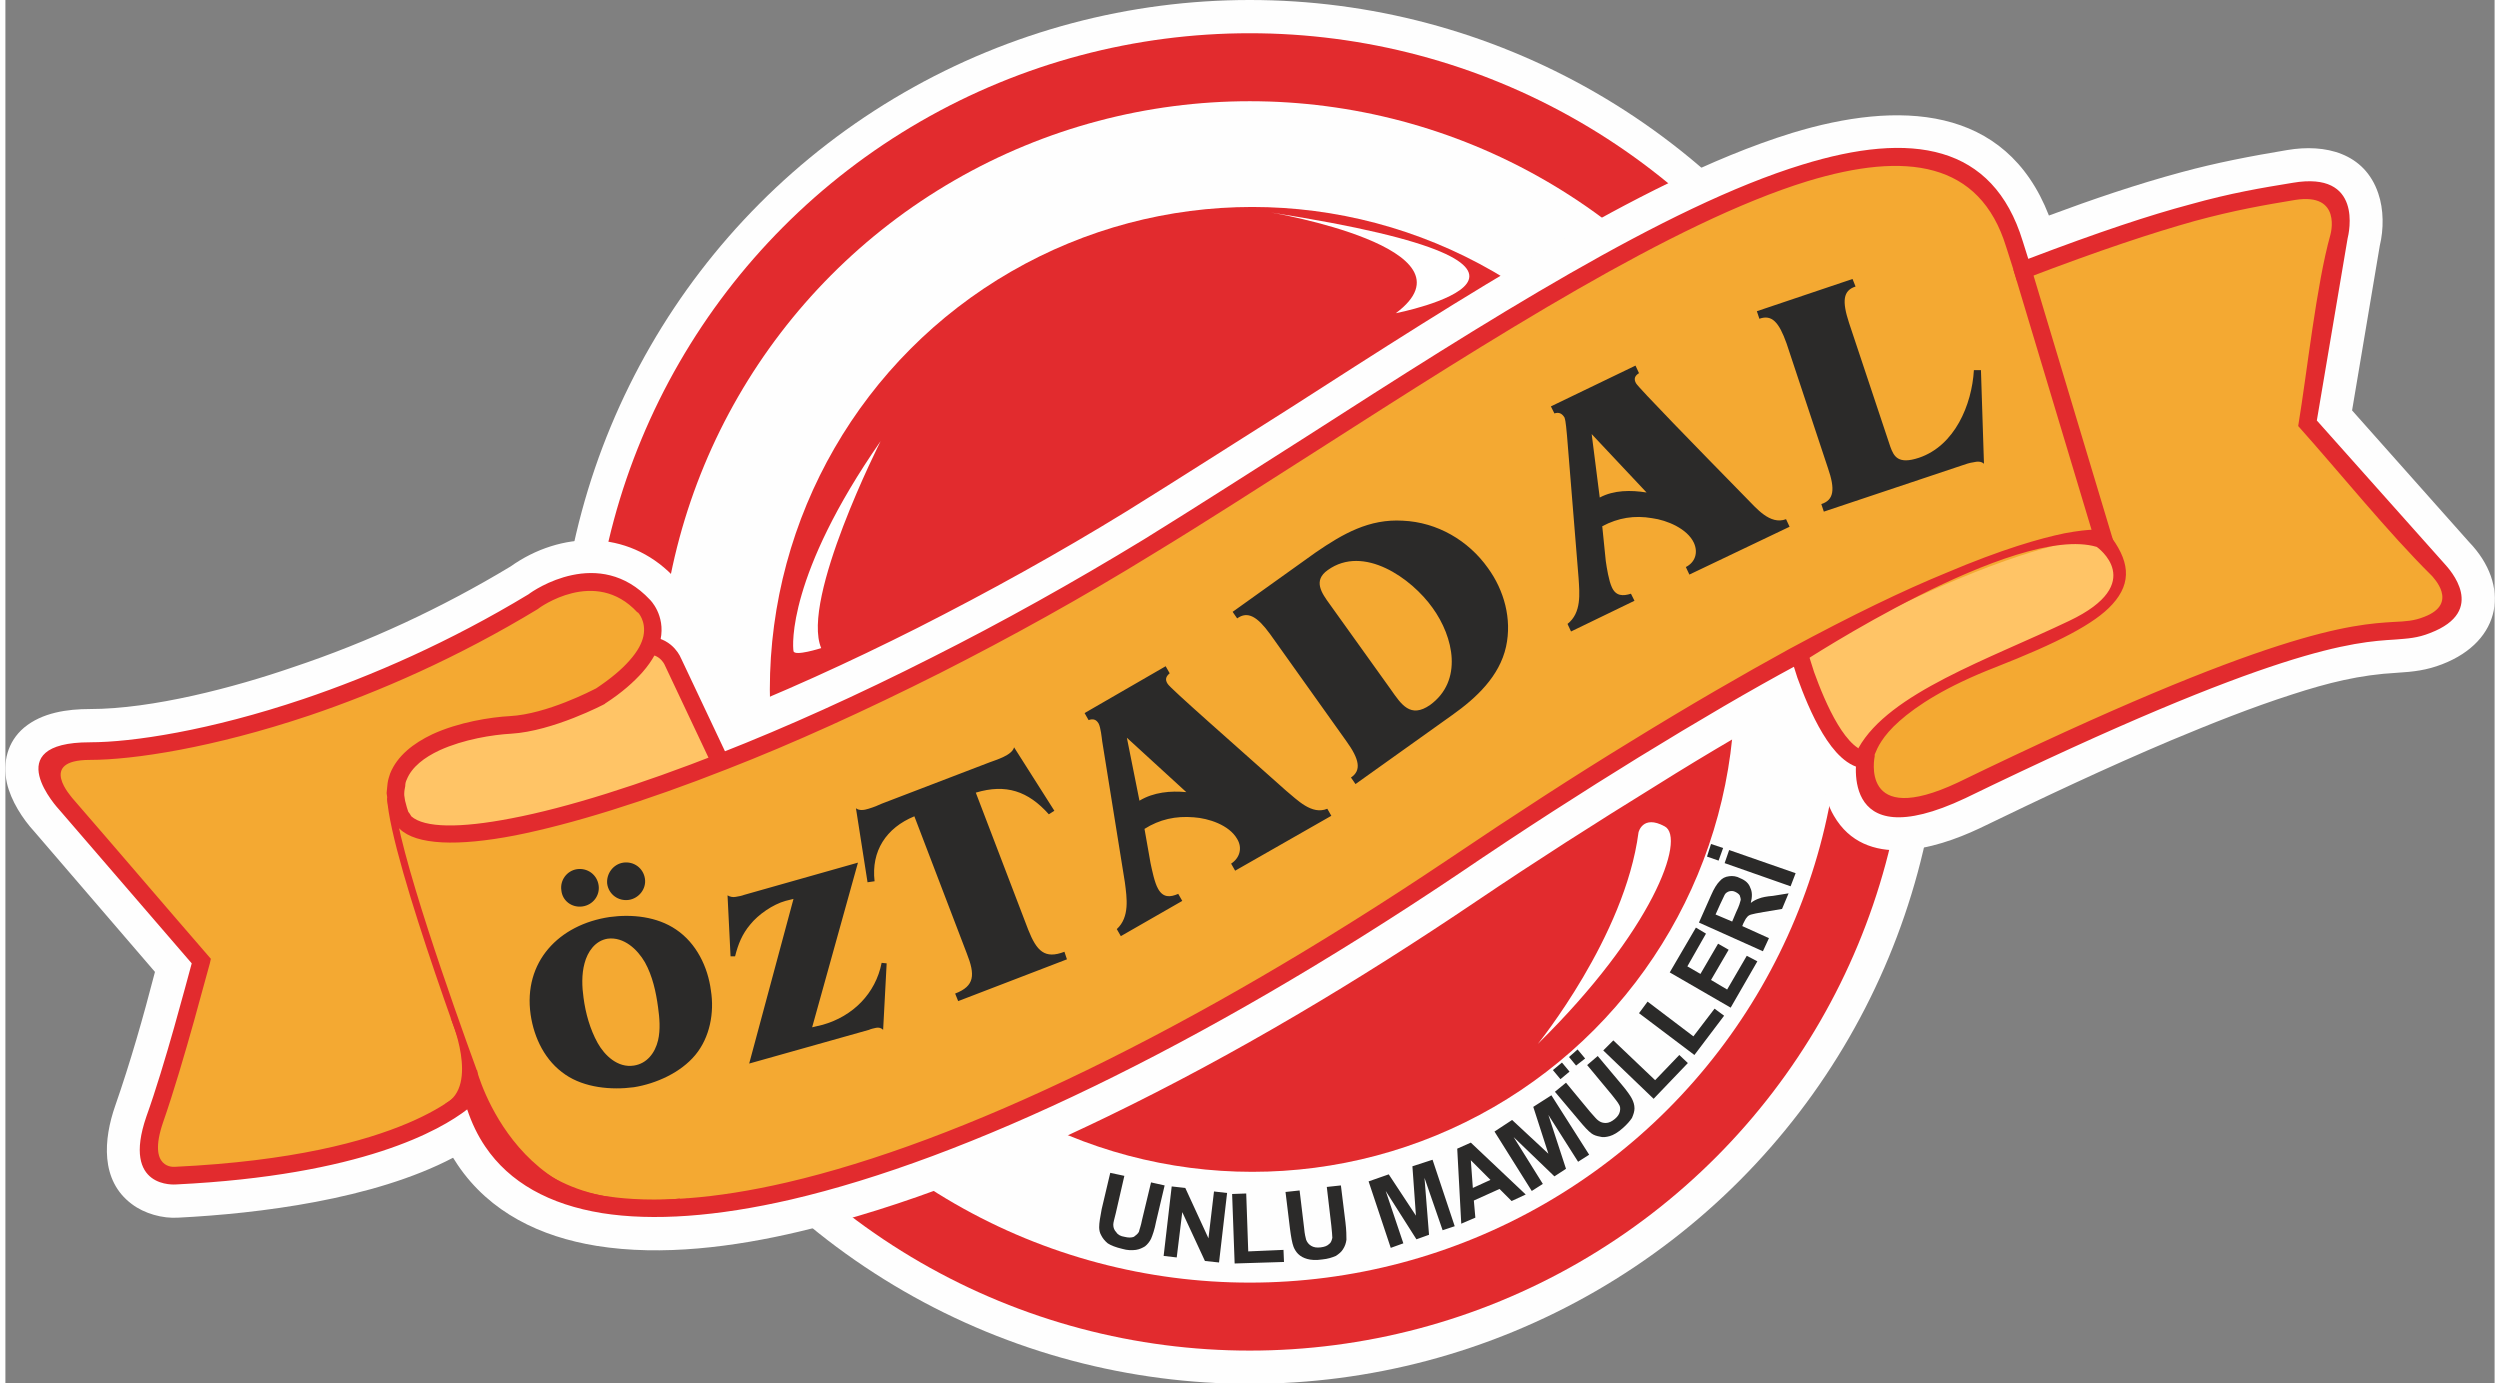 <?xml version="1.0" encoding="UTF-8"?>
<!DOCTYPE svg PUBLIC "-//W3C//DTD SVG 1.1//EN" "http://www.w3.org/Graphics/SVG/1.1/DTD/svg11.dtd">
<!-- Creator: CorelDRAW 2021 (64-Bit Deneme Sürümü) -->
<svg xmlns="http://www.w3.org/2000/svg" xml:space="preserve" width="300px" height="166px" version="1.1" style="shape-rendering:geometricPrecision; text-rendering:geometricPrecision; image-rendering:optimizeQuality; fill-rule:evenodd; clip-rule:evenodd"
viewBox="0 0 49.43 27.47"
 xmlns:xlink="http://www.w3.org/1999/xlink"
 xmlns:xodm="http://www.corel.com/coreldraw/odm/2003">
 <rect x="0" y="0" width="49.43" height="27.47" fill="#808080" stroke="none"/>
 <defs>
  <style type="text/css">
   <![CDATA[
    .str0 {stroke:#E22B2E;stroke-width:0.35;stroke-miterlimit:22.926}
    .fil7 {fill:none}
    .fil0 {fill:#FEFEFE}
    .fil1 {fill:#E22B2E}
    .fil5 {fill:#F4A932}
    .fil4 {fill:#FFC466}
    .fil3 {fill:#FFC466}
    .fil9 {fill:white}
    .fil8 {fill:#2B2A29;fill-rule:nonzero}
    .fil6 {fill:#E22B2E;fill-rule:nonzero}
    .fil2 {fill:white;fill-rule:nonzero}
   ]]>
  </style>
 </defs>
 <g id="Katman_x0020_1">
  <circle class="fil0" cx="24.71" cy="13.74" r="13.74"/>
  <circle class="fil1" cx="24.71" cy="13.74" r="13.08"/>
  <circle class="fil0" cx="24.71" cy="13.74" r="11.73"/>
  <circle class="fil1" cx="24.76" cy="13.69" r="9.58"/>
  <g id="_2831071258960">
   <path class="fil0" d="M10.03 11.25c1,-0.71 2.32,-0.74 3.22,0.18 0.37,0.31 0.5,0.96 0.4,1.4 -0.07,0.36 -0.26,0.68 -0.5,0.96 -0.25,0.28 -0.56,0.52 -0.87,0.73l-0.02 0.01 -0.03 0.02 -0.02 0.01 -0.01 0c-0.6,0.32 -1.44,0.63 -2.12,0.67 -0.38,0.02 -0.84,0.11 -1.18,0.27 -0.07,0.03 -0.29,0.14 -0.32,0.22 0,0 0,0 0,0 0.35,0.05 1.11,-0.07 1.35,-0.12 1.35,-0.26 2.76,-0.76 4.04,-1.27 1.41,-0.55 2.79,-1.18 4.14,-1.86 1.42,-0.72 2.81,-1.49 4.16,-2.32 1.08,-0.67 2.15,-1.36 3.23,-2.04 1.73,-1.11 3.46,-2.23 5.24,-3.25 1.47,-0.84 3.12,-1.72 4.74,-2.22 2.1,-0.64 4.24,-0.57 5.1,1.64 0.86,-0.32 1.74,-0.62 2.63,-0.86 0.7,-0.19 1.38,-0.32 2.1,-0.44 0.76,-0.13 1.54,0.06 1.81,0.86 0.11,0.32 0.11,0.71 0.03,1.04l-0.55 3.27 2.32 2.61c0.83,0.86 0.66,1.97 -0.53,2.43 -0.31,0.12 -0.57,0.15 -0.9,0.17 -0.74,0.04 -1.37,0.2 -2.08,0.43 -0.81,0.26 -1.61,0.58 -2.4,0.91 -1.28,0.54 -2.55,1.14 -3.81,1.75l0 0c-0.89,0.42 -2.27,0.82 -2.89,-0.25 -0.23,-0.39 -0.27,-0.93 -0.18,-1.38l0.05 -0.26 0.04 -0.03c0.15,-0.36 0.43,-0.69 0.71,-0.95 0.62,-0.56 1.45,-0.97 2.22,-1.27 0.3,-0.11 0.89,-0.34 1.37,-0.59 -0.55,0.16 -1.1,0.37 -1.6,0.58 -1.03,0.44 -2.03,0.95 -3.02,1.48 -1.06,0.57 -2.1,1.18 -3.12,1.82 -1.2,0.74 -2.39,1.5 -3.56,2.29 -2.34,1.58 -4.79,3.05 -7.33,4.28 -1.94,0.94 -4.04,1.8 -6.14,2.29 -1.27,0.3 -2.71,0.49 -4.01,0.28 -1.11,-0.18 -2.12,-0.66 -2.76,-1.61 -0.03,-0.05 -0.06,-0.09 -0.09,-0.14 -1.58,0.83 -3.87,1.11 -5.46,1.19 -0.31,0.02 -0.67,-0.08 -0.92,-0.27 -0.63,-0.47 -0.56,-1.29 -0.33,-1.95 0.3,-0.86 0.56,-1.77 0.79,-2.66l-2.39 -2.78c-0.24,-0.26 -0.47,-0.62 -0.55,-0.97 -0.09,-0.41 0.01,-0.82 0.34,-1.1 0.36,-0.3 0.86,-0.37 1.31,-0.37 1.24,0 2.87,-0.43 4.03,-0.83 1.5,-0.5 2.96,-1.18 4.32,-2zm27.73 3.9c0,0.02 0,0.03 0,0.05 0.21,-0.02 0.6,-0.19 0.72,-0.25 1.29,-0.62 2.6,-1.23 3.92,-1.78 0.83,-0.35 1.68,-0.69 2.54,-0.97 0.83,-0.26 1.58,-0.45 2.45,-0.51 0.04,0 0.07,0 0.11,0 -0.86,-0.89 -1.64,-1.87 -2.46,-2.8l-0.1 -0.11 -0.08 -0.28 0.02 -0.15c0.11,-0.64 0.19,-1.28 0.28,-1.92 0.09,-0.59 0.19,-1.21 0.33,-1.79 -0.63,0.1 -1.23,0.22 -1.85,0.39 -1.11,0.3 -2.21,0.7 -3.28,1.11l-0.44 0.17 -0.52 -0.25 -0.3 -0.97c-0.16,-0.52 -0.43,-0.92 -0.98,-1.07 -0.65,-0.18 -1.52,0.02 -2.15,0.21 -1.5,0.47 -3.06,1.3 -4.42,2.09 -1.75,1 -3.45,2.1 -5.16,3.19 -1.08,0.69 -2.16,1.38 -3.25,2.05 -1.39,0.86 -2.82,1.65 -4.28,2.39 -1.39,0.71 -2.82,1.36 -4.28,1.93 -1.37,0.55 -2.88,1.07 -4.34,1.36 -0.83,0.16 -2.18,0.34 -2.87,-0.3 -0.06,-0.06 -0.12,-0.13 -0.17,-0.2 -0.05,-0.08 -0.1,-0.16 -0.13,-0.25 -0.04,-0.1 -0.08,-0.2 -0.1,-0.31 -0.03,-0.1 -0.04,-0.21 -0.05,-0.32l0 -0.02 0 -0.07 -0.01 -0.02 0.01 -0.01c0,-0.1 0.01,-0.2 0.02,-0.3 0.02,-0.11 0.05,-0.21 0.08,-0.31l0.01 -0.01 0.01 -0.02c0.13,-0.33 0.36,-0.6 0.64,-0.81 -0.47,0.2 -0.95,0.38 -1.44,0.54 -1.21,0.41 -2.79,0.83 -4.14,0.9 0.83,0.96 1.65,1.93 2.48,2.88l0.1 0.13 0.08 0.32 -0.07 0.24c-0.26,1.05 -0.57,2.17 -0.93,3.19 1.26,-0.08 2.68,-0.27 3.84,-0.73 0.27,-0.11 0.83,-0.37 1.03,-0.59l0.49 -0.57 0.79 0.19 0.17 0.73c0.05,0.25 0.14,0.48 0.28,0.69 0.37,0.55 1.01,0.78 1.64,0.89 1.08,0.17 2.32,-0.02 3.37,-0.26 1.99,-0.46 3.98,-1.29 5.81,-2.17 2.46,-1.2 4.84,-2.63 7.12,-4.16 1.18,-0.8 2.39,-1.58 3.61,-2.33 1.05,-0.65 2.11,-1.28 3.2,-1.87 1.03,-0.55 2.09,-1.09 3.17,-1.54 0.78,-0.33 1.65,-0.66 2.49,-0.82 0.28,-0.06 0.68,-0.12 0.97,-0.08l0.19 0.03 0.22 0.13 0.12 0.15c0.58,0.73 0.72,1.53 0.06,2.27 -0.58,0.63 -1.79,1.11 -2.58,1.41 -0.56,0.22 -1.24,0.54 -1.7,0.95 -0.08,0.07 -0.24,0.23 -0.29,0.34zm-28.82 -1.42c0.35,-0.09 0.71,-0.15 1.04,-0.17 0.43,-0.02 1.03,-0.26 1.42,-0.46 0.17,-0.11 0.36,-0.25 0.5,-0.41 0.02,-0.03 0.08,-0.1 0.1,-0.15 -0.3,-0.26 -0.71,-0.15 -1.03,0.08l-0.03 0.02 -0.02 0.02c-0.64,0.38 -1.31,0.74 -1.98,1.07z"/>
  </g>
  <path class="fil2" d="M1.68 14.74c0.84,0 2.37,-0.23 4.24,-0.86 1.36,-0.46 2.9,-1.13 4.47,-2.08 0.1,-0.08 1.4,-0.97 2.41,0.11 0,0 0.31,0.3 0.21,0.79 -0.04,0.19 -0.15,0.41 -0.36,0.65 -0.17,0.19 -0.4,0.4 -0.74,0.62l-0.01 0.01c0,0 -1.02,0.54 -1.86,0.59 -0.36,0.02 -0.94,0.11 -1.42,0.33 -0.3,0.14 -0.55,0.33 -0.65,0.58 -0.02,0.04 -0.03,0.08 -0.03,0.13 -0.01,0.05 -0.02,0.1 -0.02,0.15l0 0.03c0.01,0.05 0.01,0.1 0.03,0.16 0.01,0.05 0.03,0.11 0.05,0.17 0.01,0.01 0.02,0.03 0.03,0.04 0.01,0.02 0.02,0.03 0.03,0.05 0.26,0.23 0.96,0.24 1.99,0.04 1.1,-0.21 2.53,-0.66 4.16,-1.3 1.3,-0.51 2.72,-1.15 4.2,-1.9 1.37,-0.69 2.79,-1.48 4.2,-2.34 1.05,-0.65 2.14,-1.35 3.24,-2.05 3.52,-2.26 7.12,-4.56 9.83,-5.39 2.17,-0.67 3.79,-0.41 4.38,1.52l0.11 0.35c1.42,-0.54 2.42,-0.87 3.21,-1.08 0.82,-0.23 1.43,-0.33 2.04,-0.43 1.4,-0.24 1.12,0.99 1.09,1.11l-0.61 3.61 2.54 2.85c0.09,0.1 0.86,0.93 -0.29,1.37 -0.25,0.1 -0.44,0.11 -0.7,0.13 -0.81,0.05 -2.33,0.14 -8.53,3.15l0 0c-2.59,1.22 -2.15,-0.89 -2.14,-0.9l0 0c0,-0.02 0.01,-0.06 0.02,-0.1 0.05,-0.13 0.18,-0.43 0.57,-0.78 0.38,-0.34 1,-0.75 2.02,-1.15 1.18,-0.45 1.88,-0.81 2.19,-1.15 0.25,-0.27 0.21,-0.55 -0.05,-0.91 -0.09,0 -0.26,0.01 -0.57,0.07 -0.46,0.1 -1.2,0.3 -2.29,0.77 -0.82,0.34 -1.83,0.82 -3.08,1.5 -0.93,0.5 -1.97,1.11 -3.16,1.84 -1.07,0.66 -2.26,1.42 -3.57,2.31 -5.15,3.46 -9.78,5.66 -13.26,6.47 -1.47,0.34 -2.74,0.43 -3.75,0.27 -1.05,-0.17 -1.84,-0.61 -2.32,-1.32 -0.15,-0.22 -0.27,-0.47 -0.36,-0.74 -0.53,0.41 -2.09,1.31 -5.78,1.49 -0.01,0 -1.09,0.1 -0.59,-1.35 0.37,-1.03 0.79,-2.64 0.9,-3.04l-2.63 -3.05c-0.01,-0.01 -1.25,-1.34 0.61,-1.34zm4.35 -0.53c-1.91,0.64 -3.49,0.88 -4.35,0.88 -1.06,0 -0.35,0.75 -0.35,0.76 0.92,1.06 1.83,2.13 2.75,3.19l-0.02 0.09c-0.01,0.01 -0.51,1.96 -0.93,3.16 -0.32,0.94 0.23,0.88 0.23,0.88l0.01 0c4.65,-0.22 5.76,-1.57 5.76,-1.57l0.23 -0.26 0.08 0.33c0.08,0.34 0.2,0.64 0.38,0.9 0.42,0.64 1.13,1.02 2.08,1.18 0.97,0.15 2.2,0.06 3.62,-0.27 3.44,-0.8 8.03,-2.99 13.14,-6.42 1.32,-0.89 2.51,-1.66 3.59,-2.32 1.2,-0.74 2.26,-1.35 3.17,-1.85 1.26,-0.68 2.28,-1.17 3.11,-1.51 1.13,-0.48 1.88,-0.69 2.36,-0.79 0.53,-0.1 0.75,-0.07 0.75,-0.07l0.07 0.01 0.05 0.06c0.42,0.53 0.48,0.97 0.08,1.41 -0.35,0.39 -1.1,0.77 -2.32,1.25 -0.98,0.38 -1.56,0.76 -1.91,1.07 -0.34,0.3 -0.44,0.54 -0.48,0.64 -0.01,0.03 -0.01,0.02 -0.01,0.02l0 0.02 0 0.02c0,0 -0.31,1.44 1.65,0.52 6.26,-3.04 7.83,-3.14 8.66,-3.19 0.23,-0.01 0.4,-0.02 0.6,-0.1 0.71,-0.27 0.16,-0.8 0.16,-0.81 -0.88,-0.87 -1.82,-2.04 -2.66,-2.98 0.18,-1.09 0.36,-2.8 0.64,-3.8 0,0 0.24,-0.84 -0.7,-0.69 -0.6,0.1 -1.19,0.2 -2,0.42 -0.82,0.23 -1.86,0.57 -3.35,1.14l-0.17 0.06 -0.22 -0.69c-0.52,-1.69 -1.98,-1.9 -3.95,-1.3 -2.66,0.82 -6.24,3.11 -9.74,5.35 -1.1,0.7 -2.18,1.4 -3.25,2.05 -1.41,0.87 -2.84,1.66 -4.22,2.36 -1.49,0.75 -2.92,1.4 -4.23,1.91 -1.65,0.65 -3.11,1.1 -4.22,1.32 -1.14,0.22 -1.96,0.19 -2.29,-0.13 -0.04,-0.03 -0.06,-0.06 -0.09,-0.1 -0.02,-0.04 -0.04,-0.07 -0.06,-0.12 -0.03,-0.07 -0.05,-0.14 -0.07,-0.21 -0.02,-0.07 -0.03,-0.15 -0.03,-0.21l-0.01 -0.07c0.01,-0.07 0.01,-0.14 0.02,-0.2 0.01,-0.07 0.03,-0.13 0.05,-0.19l0 0c0.14,-0.35 0.46,-0.6 0.84,-0.78 0.52,-0.24 1.16,-0.34 1.54,-0.36 0.73,-0.04 1.63,-0.51 1.71,-0.55 0.3,-0.2 0.51,-0.38 0.66,-0.55 0.17,-0.19 0.25,-0.35 0.28,-0.49 0.06,-0.3 -0.11,-0.47 -0.11,-0.47l-0.01 0c-0.84,-0.91 -1.96,-0.08 -1.96,-0.08l-0.01 0.01c-1.6,0.97 -3.16,1.65 -4.55,2.12z"/>
  <path class="fil3" d="M14.27 15.3l-1.02 -2.17c0,0 -0.18,-0.45 -0.79,-0.26l-1.6 0.98 -1.7 0.09 -1.78 1.19 0.19 1.13 0.04 0.53c0,0 1.01,0.35 1.21,0.36 0.2,0.02 4.25,-1.06 4.25,-1.06l1.2 -0.79z"/>
  <path class="fil4" d="M35.56 12.74c0,0 0.71,2.82 1.61,2.25l5.23 -2.92 -0.09 -0.56 -0.24 -0.8 -0.97 -0.42c0,0 -4.17,1.22 -5.54,2.45z"/>
  <path class="fil5" d="M1.77 14.91c1.46,0 5.05,-0.69 8.8,-2.97 0,0 1.25,-0.93 2.2,0.1 0,0 0.24,0.23 0.16,0.62 -0.07,0.3 -0.32,0.7 -1.02,1.16 0,0 -0.99,0.53 -1.79,0.58 -0.63,0.03 -1.94,0.28 -2.23,1.02 -0.04,0.1 -0.05,0.22 -0.06,0.34 0.01,0.01 0.01,0.03 0.01,0.04 0.01,0.12 0.03,0.25 0.09,0.38 0.02,0.06 0.06,0.11 0.1,0.15 0.6,0.56 3.08,0.07 6.34,-1.22 2.51,-0.99 5.49,-2.45 8.42,-4.26 7.04,-4.32 15.69,-10.89 17.2,-6 0.04,0.13 0.08,0.26 0.12,0.39 0.01,0.04 0.02,0.08 0.04,0.13 2.99,-1.16 4.17,-1.37 5.38,-1.57 1.21,-0.2 0.89,0.91 0.89,0.91l-0.61 3.69 2.59 2.92c0,0 0.74,0.72 -0.22,1.09 -0.97,0.37 -1.14,-0.65 -9.25,3.29 -2.27,1.07 -1.9,-0.72 -1.9,-0.72 0,0 0.01,-0.02 0.02,-0.07 0.08,-0.25 0.49,-1.05 2.49,-1.82 2.4,-0.93 2.89,-1.47 2.17,-2.4 0,0 -0.2,-0.03 -0.69,0.07 -0.83,0.17 -2.47,0.68 -5.42,2.29 -1.76,0.95 -3.97,2.28 -6.75,4.15 -10.28,6.92 -18.5,8.79 -19.5,4.51 0,0 -1.16,1.41 -5.89,1.64 0,0 -0.82,0.07 -0.4,-1.12 0.41,-1.19 0.92,-3.14 0.92,-3.14l-2.69 -3.13c0,0 -0.98,-1.05 0.48,-1.05z"/>
  <path class="fil6" d="M1.68 14.74c0.84,0 2.37,-0.23 4.24,-0.86 1.36,-0.46 2.9,-1.13 4.47,-2.08 0.1,-0.08 1.4,-0.97 2.41,0.11 0,0 0.31,0.3 0.21,0.79 -0.04,0.19 -0.15,0.41 -0.36,0.65 -0.17,0.19 -0.4,0.4 -0.74,0.62l-0.01 0.01c0,0 -1.02,0.54 -1.86,0.59 -0.36,0.02 -0.94,0.11 -1.42,0.33 -0.3,0.14 -0.55,0.33 -0.65,0.58 -0.02,0.04 -0.03,0.08 -0.03,0.13 -0.01,0.05 -0.02,0.1 -0.02,0.15l0 0.03c0.01,0.05 0.01,0.1 0.03,0.16 0.01,0.05 0.03,0.11 0.05,0.17 0.01,0.01 0.02,0.03 0.03,0.04 0.01,0.02 0.02,0.03 0.03,0.05 0.26,0.23 0.96,0.24 1.99,0.04 1.1,-0.21 2.53,-0.66 4.16,-1.3 1.3,-0.51 2.72,-1.15 4.2,-1.9 1.37,-0.69 2.79,-1.48 4.2,-2.34 1.05,-0.65 2.14,-1.35 3.24,-2.05 3.52,-2.26 7.12,-4.56 9.83,-5.39 2.17,-0.67 3.79,-0.41 4.38,1.52l0.11 0.35c1.42,-0.54 2.42,-0.87 3.21,-1.08 0.82,-0.23 1.43,-0.33 2.04,-0.43 1.4,-0.24 1.12,0.99 1.09,1.11l-0.61 3.61 2.54 2.85c0.09,0.1 0.86,0.93 -0.29,1.37 -0.25,0.1 -0.44,0.11 -0.7,0.13 -0.81,0.05 -2.33,0.14 -8.53,3.15l0 0c-2.59,1.22 -2.15,-0.89 -2.14,-0.9l0 0c0,-0.02 0.01,-0.06 0.02,-0.1 0.61,-1.09 2.59,-1.76 4.18,-2.52 1.58,-0.75 0.55,-1.47 0.55,-1.47 -1.61,-0.48 -5.86,2.3 -5.86,2.3l-0.08 0.04c-0.93,0.5 -1.97,1.11 -3.16,1.84 -1.07,0.66 -2.26,1.42 -3.57,2.31 -5.15,3.46 -9.78,5.66 -13.26,6.47 -1.47,0.34 -2.74,0.43 -3.75,0.27 -1.05,-0.17 -1.84,-0.61 -2.32,-1.32 -0.15,-0.22 -0.27,-0.47 -0.36,-0.74 -0.53,0.41 -2.09,1.31 -5.78,1.49 -0.01,0 -1.09,0.1 -0.59,-1.35 0.37,-1.03 0.79,-2.64 0.9,-3.04l-2.63 -3.05c-0.01,-0.01 -1.25,-1.34 0.61,-1.34zm4.35 -0.53c-1.91,0.64 -3.49,0.88 -4.35,0.88 -1.06,0 -0.35,0.75 -0.35,0.76 0.92,1.06 1.83,2.13 2.75,3.19l-0.02 0.09c-0.01,0.01 -0.51,1.96 -0.93,3.16 -0.32,0.94 0.23,0.88 0.23,0.88l0.01 0c4.65,-0.22 5.76,-1.57 5.76,-1.57l0.23 -0.26 0.08 0.33c0.08,0.34 0.2,0.64 0.38,0.9 0.06,0.09 0.12,0.17 0.19,0.25 0.43,0.49 1.07,0.79 1.89,0.93 0.97,0.15 2.2,0.06 3.62,-0.27 3.44,-0.8 8.03,-2.99 13.14,-6.42 1.32,-0.89 2.51,-1.66 3.59,-2.32 1.2,-0.74 2.26,-1.35 3.17,-1.85 1.26,-0.68 2.28,-1.17 3.11,-1.51 1.13,-0.48 1.88,-0.69 2.36,-0.79 0.53,-0.1 0.75,-0.07 0.75,-0.07l0.07 0.01 0.05 0.06c0.42,0.53 0.48,0.97 0.08,1.41 -0.35,0.39 -1.1,0.77 -2.32,1.25 -0.98,0.38 -1.56,0.76 -1.91,1.07 -0.34,0.3 -0.44,0.54 -0.48,0.64 -0.01,0.03 -0.01,0.02 -0.01,0.02l0 0.02 0 0.02c0,0 -0.31,1.44 1.65,0.52 6.26,-3.04 7.83,-3.14 8.66,-3.19 0.23,-0.01 0.4,-0.02 0.6,-0.1 0.71,-0.27 0.16,-0.8 0.16,-0.81 -0.88,-0.87 -1.82,-2.04 -2.66,-2.98 0.18,-1.09 0.36,-2.8 0.64,-3.8 0,0 0.24,-0.84 -0.7,-0.69 -0.6,0.1 -1.19,0.2 -2,0.42 -0.82,0.23 -1.86,0.57 -3.35,1.14l-0.17 0.06 -0.22 -0.69c-0.52,-1.69 -1.98,-1.9 -3.95,-1.3 -2.66,0.82 -6.24,3.11 -9.74,5.35 -1.1,0.7 -2.18,1.4 -3.25,2.05 -1.41,0.87 -2.84,1.66 -4.22,2.36 -1.49,0.75 -2.92,1.4 -4.23,1.91 -1.65,0.65 -3.11,1.1 -4.22,1.32 -1.14,0.22 -1.96,0.19 -2.29,-0.13 -0.04,-0.03 -0.06,-0.06 -0.09,-0.1 -0.02,-0.04 -0.04,-0.07 -0.06,-0.12 -0.03,-0.07 -0.05,-0.14 -0.07,-0.21 -0.02,-0.07 -0.03,-0.15 -0.03,-0.21l-0.01 -0.07c0.01,-0.07 0.01,-0.14 0.02,-0.2 0.01,-0.07 0.03,-0.13 0.05,-0.19l0 0c0.14,-0.35 0.46,-0.6 0.84,-0.78 0.52,-0.24 1.16,-0.34 1.54,-0.36 0.73,-0.04 1.63,-0.51 1.71,-0.55 0.3,-0.2 0.51,-0.38 0.66,-0.55 0.17,-0.19 0.25,-0.35 0.28,-0.49 0.06,-0.3 -0.11,-0.47 -0.11,-0.47l-0.01 0c-0.84,-0.91 -1.96,-0.08 -1.96,-0.08l-0.01 0.01c-1.6,0.97 -3.16,1.65 -4.55,2.12z"/>
  <path class="fil6" d="M9.44 21.86c0,-0.01 -1.79,-4.73 -1.86,-6.01l0.14 0c0.06,0.99 1.17,4.11 1.64,5.4l0.01 0.01 0 0.01 0 0.01 0 0.01 0 0.02 0 0.01 0 0.01 0 0.01 0.01 0.02 0 0.03 0 0.01 0 0.01 0 0.01 0 0.01 0.01 0.01 0 0.01 0 0.01 0 0.02 0 0.01 0 0.01 0.01 0 0 0.01 0 0.01 0 0.02 0 0.01 0.01 0.01 0 0.01 0 0.01 0.01 0.03 0 0.01 0 0.01 0 0.01 0 0.01 0.01 0.01 0 0.01 0 0.01 0 0.01 0 0.01 0.01 0.02 0 0.01 0 0 0.01 0.01 0 0.01 0 0.01 0 0.02 0.01 0.01 0 0 0 0.01 0 0.01 0.01 0.01 0 0.02 0 0 0 0.01 -0.03 0.01z"/>
  <line class="fil7 str0" x1="40.04" y1="5.3" x2="41.69" y2= "10.79" />
  <path class="fil7 str0" d="M14.2 15.14l-0.94 -1.99c0,0 -0.11,-0.3 -0.46,-0.33"/>
  <path class="fil7 str0" d="M36.97 15.09c-0.55,0 -1,-1.08 -1.22,-1.69 -0.08,-0.25 -0.13,-0.41 -0.13,-0.41"/>
  <path class="fil8" d="M21.94 23.29l0.28 0.06 -0.17 0.74c-0.03,0.12 -0.05,0.19 -0.05,0.23 0,0.06 0.02,0.11 0.06,0.15 0.03,0.05 0.09,0.08 0.16,0.09 0.08,0.02 0.14,0.02 0.19,0 0.04,-0.03 0.08,-0.06 0.1,-0.1 0.01,-0.05 0.04,-0.12 0.06,-0.23l0.18 -0.75 0.27 0.06 -0.17 0.72c-0.03,0.16 -0.07,0.27 -0.1,0.34 -0.03,0.06 -0.07,0.11 -0.12,0.15 -0.05,0.03 -0.11,0.06 -0.18,0.07 -0.08,0.01 -0.17,0.01 -0.27,-0.02 -0.13,-0.03 -0.23,-0.07 -0.29,-0.11 -0.06,-0.05 -0.1,-0.1 -0.13,-0.16 -0.03,-0.05 -0.04,-0.11 -0.04,-0.16 0,-0.09 0.02,-0.2 0.05,-0.36l0.17 -0.72zm1.06 1.65l0.16 -1.38 0.27 0.03 0.46 1 0.11 -0.93 0.26 0.03 -0.16 1.38 -0.28 -0.03 -0.45 -0.97 -0.11 0.9 -0.26 -0.03zm1.41 0.15l-0.05 -1.38 0.28 -0.01 0.04 1.15 0.7 -0.03 0.01 0.24 -0.98 0.03zm1.01 -1.42l0.28 -0.03 0.09 0.75c0.01,0.12 0.03,0.19 0.04,0.23 0.02,0.05 0.05,0.09 0.1,0.12 0.05,0.03 0.11,0.04 0.19,0.03 0.08,-0.01 0.13,-0.03 0.17,-0.07 0.04,-0.03 0.05,-0.08 0.06,-0.12 0,-0.05 -0.01,-0.13 -0.02,-0.24l-0.09 -0.77 0.28 -0.03 0.09 0.73c0.02,0.16 0.02,0.28 0.02,0.35 -0.01,0.07 -0.03,0.13 -0.07,0.19 -0.03,0.05 -0.08,0.09 -0.14,0.13 -0.07,0.03 -0.16,0.06 -0.27,0.07 -0.13,0.02 -0.23,0.01 -0.3,-0.01 -0.07,-0.02 -0.13,-0.05 -0.18,-0.1 -0.04,-0.04 -0.07,-0.09 -0.09,-0.14 -0.03,-0.08 -0.05,-0.2 -0.07,-0.35l-0.09 -0.74zm2.09 1.11l-0.44 -1.32 0.4 -0.14 0.54 0.82 -0.07 -0.98 0.4 -0.13 0.44 1.32 -0.24 0.08 -0.36 -1.04 0.09 1.13 -0.25 0.09 -0.61 -0.96 0.35 1.04 -0.25 0.09zm2.68 -1.06l-0.28 0.13 -0.24 -0.24 -0.51 0.23 0.03 0.34 -0.28 0.12 -0.08 -1.49 0.27 -0.12 1.09 1.03zm-0.7 -0.29l-0.39 -0.39 0.04 0.55 0.35 -0.16zm0.82 0.22l-0.74 -1.18 0.35 -0.23 0.72 0.67 -0.3 -0.93 0.36 -0.23 0.75 1.18 -0.22 0.14 -0.59 -0.93 0.35 1.07 -0.23 0.15 -0.81 -0.78 0.58 0.93 -0.22 0.14zm0.46 -1.97l0.22 -0.18 0.48 0.58c0.08,0.09 0.13,0.15 0.16,0.17 0.05,0.04 0.1,0.05 0.15,0.05 0.06,0 0.12,-0.03 0.18,-0.08 0.06,-0.05 0.09,-0.1 0.1,-0.15 0.01,-0.05 0.01,-0.1 -0.02,-0.14 -0.02,-0.04 -0.07,-0.1 -0.14,-0.19l-0.49 -0.59 0.21 -0.18 0.47 0.56c0.11,0.13 0.18,0.23 0.21,0.29 0.03,0.06 0.05,0.12 0.05,0.19 0,0.06 -0.02,0.12 -0.05,0.19 -0.04,0.06 -0.1,0.13 -0.18,0.2 -0.1,0.09 -0.19,0.14 -0.26,0.16 -0.07,0.02 -0.14,0.03 -0.2,0.01 -0.06,-0.01 -0.12,-0.03 -0.16,-0.06 -0.07,-0.05 -0.15,-0.14 -0.25,-0.26l-0.48 -0.57zm0.11 -0.25l-0.15 -0.18 0.18 -0.15 0.15 0.18 -0.18 0.15zm0.31 -0.27l-0.14 -0.17 0.17 -0.15 0.15 0.18 -0.18 0.14zm1.54 0.66l-1 -0.96 0.2 -0.2 0.83 0.79 0.48 -0.5 0.17 0.16 -0.68 0.71zm0.81 -0.87l-1.1 -0.83 0.17 -0.23 0.91 0.69 0.42 -0.55 0.19 0.14 -0.59 0.78zm0.72 -0.94l-1.21 -0.7 0.52 -0.89 0.2 0.12 -0.37 0.65 0.26 0.15 0.35 -0.6 0.21 0.12 -0.35 0.6 0.32 0.19 0.39 -0.67 0.21 0.11 -0.53 0.92zm0.64 -1.12l-1.27 -0.57 0.24 -0.54c0.06,-0.14 0.12,-0.23 0.17,-0.28 0.05,-0.06 0.11,-0.09 0.19,-0.1 0.07,-0.01 0.15,0 0.22,0.04 0.1,0.04 0.17,0.1 0.2,0.19 0.04,0.08 0.04,0.18 0.01,0.3 0.05,-0.04 0.11,-0.07 0.17,-0.09 0.05,-0.02 0.14,-0.04 0.27,-0.05l0.31 -0.05 -0.13 0.31 -0.36 0.06c-0.13,0.02 -0.21,0.04 -0.25,0.05 -0.04,0.01 -0.07,0.03 -0.09,0.06 -0.02,0.02 -0.04,0.06 -0.07,0.12l-0.02 0.05 0.53 0.24 -0.12 0.26zm-0.61 -0.59l0.08 -0.19c0.06,-0.12 0.08,-0.2 0.09,-0.24 0,-0.03 -0.01,-0.06 -0.02,-0.09 -0.02,-0.03 -0.05,-0.05 -0.09,-0.07 -0.04,-0.02 -0.08,-0.02 -0.12,-0.01 -0.03,0.01 -0.07,0.03 -0.09,0.07 -0.01,0.02 -0.04,0.08 -0.09,0.19l-0.09 0.2 0.33 0.14zm1.16 -0.7l-1.31 -0.46 0.09 -0.26 1.32 0.46 -0.1 0.26zm-1.43 -0.51l-0.23 -0.08 0.08 -0.25 0.24 0.08 -0.09 0.25z"/>
  <path class="fil1" d="M9.11 20.95c0,0 0.24,0.51 -0.06,0.73 -0.3,0.23 0.31,0.17 0.31,0.17l-0.04 -0.56 -0.21 -0.34z"/>
  <path class="fil1" d="M9.36 21.25c0,0 0.43,2.93 4.04,2.55l-0.31 0.23c0,0 -3.21,0.17 -3.82,-2.29l0.09 -0.49z"/>
  <path class="fil8" d="M12.48 21.59c0.44,-0.07 0.93,-0.29 1.22,-0.64 0.29,-0.35 0.38,-0.84 0.31,-1.28 -0.06,-0.47 -0.29,-0.94 -0.69,-1.21 -0.38,-0.26 -0.88,-0.31 -1.32,-0.25 -1.01,0.15 -1.72,0.89 -1.57,1.94 0.07,0.47 0.29,0.92 0.69,1.19 0.38,0.26 0.91,0.31 1.36,0.25zm0 -0.43c-0.32,0.05 -0.58,-0.2 -0.72,-0.45 -0.15,-0.27 -0.24,-0.59 -0.28,-0.9 -0.03,-0.21 -0.04,-0.46 0.02,-0.68 0.06,-0.23 0.21,-0.45 0.46,-0.49 0.32,-0.04 0.59,0.21 0.74,0.47 0.15,0.27 0.22,0.59 0.26,0.89 0.03,0.21 0.05,0.45 0,0.66 -0.06,0.25 -0.22,0.46 -0.48,0.5zm-1.44 -3.48c0.02,0.21 0.21,0.35 0.42,0.32 0.21,-0.03 0.35,-0.22 0.32,-0.42 -0.03,-0.21 -0.22,-0.35 -0.43,-0.32 -0.2,0.03 -0.34,0.22 -0.31,0.42zm0.91 -0.13c0.03,0.21 0.22,0.35 0.43,0.32 0.2,-0.03 0.35,-0.22 0.32,-0.42 -0.03,-0.21 -0.22,-0.35 -0.43,-0.32 -0.2,0.03 -0.34,0.22 -0.32,0.42zm5.55 1.58l-0.1 -0.01c-0.12,0.61 -0.57,1.06 -1.17,1.23l-0.21 0.05 0.91 -3.27 -2.26 0.64c-0.05,0.02 -0.11,0.03 -0.17,0.04 -0.05,0.01 -0.11,0 -0.16,-0.03l0.06 1.21 0.09 0c0.06,-0.24 0.14,-0.44 0.3,-0.63 0.16,-0.2 0.45,-0.4 0.7,-0.47l0.16 -0.04 -0.88 3.27 2.38 -0.67c0.04,-0.02 0.1,-0.03 0.14,-0.04 0.05,-0.01 0.1,0 0.14,0.04l0.07 -1.32zm1.77 -3.39c0.6,-0.18 1.04,-0.03 1.45,0.43l0.11 -0.07 -0.8 -1.26c-0.04,0.16 -0.36,0.25 -0.49,0.3l-2.14 0.82c-0.06,0.03 -0.16,0.07 -0.26,0.1 -0.09,0.03 -0.19,0.04 -0.25,-0.01l0.23 1.47 0.14 -0.02c-0.07,-0.6 0.23,-1.06 0.79,-1.29l1.04 2.72c0.17,0.43 0.16,0.65 -0.23,0.8l0.06 0.15 2.16 -0.83 -0.05 -0.15c-0.39,0.15 -0.55,-0.01 -0.72,-0.44l-1.04 -2.72zm3.35 0.72c0.3,-0.19 0.62,-0.26 0.98,-0.23 0.29,0.02 0.7,0.15 0.86,0.43 0.11,0.18 0.05,0.38 -0.12,0.49l0.08 0.14 1.91 -1.09 -0.08 -0.14c-0.31,0.13 -0.6,-0.18 -0.82,-0.36 -1.03,-0.92 -2.31,-2.04 -2.35,-2.12 -0.06,-0.09 -0.03,-0.15 0.04,-0.21l-0.08 -0.14 -1.61 0.93 0.08 0.14c0.08,-0.03 0.15,-0.02 0.2,0.07 0.04,0.08 0.06,0.27 0.07,0.35l0.45 2.8c0.04,0.31 0.1,0.69 -0.16,0.93l0.08 0.14 1.22 -0.7 -0.08 -0.14c-0.16,0.07 -0.3,0.08 -0.4,-0.1 -0.07,-0.12 -0.12,-0.37 -0.15,-0.51l-0.12 -0.68zm0.83 -0.73c-0.31,-0.03 -0.65,0 -0.93,0.17l-0.25 -1.25 1.18 1.08zm3.18 -1.01c0.26,0.36 0.3,0.58 0.09,0.72l0.09 0.13 1.92 -1.37c0.48,-0.34 0.94,-0.77 1.07,-1.36 0.12,-0.55 -0.04,-1.12 -0.36,-1.56 -0.39,-0.55 -1.01,-0.91 -1.69,-0.94 -0.67,-0.04 -1.19,0.26 -1.73,0.63l-1.65 1.18 0.09 0.13c0.21,-0.15 0.4,-0.04 0.66,0.32l1.51 2.12zm-0.33 -2.72c-0.16,-0.22 -0.34,-0.47 -0.04,-0.68 0.71,-0.51 1.66,0.16 2.08,0.75 0.42,0.58 0.61,1.45 -0.05,1.93 -0.39,0.27 -0.57,-0.01 -0.78,-0.31l-1.21 -1.69zm5.41 -1.55c0.32,-0.17 0.64,-0.22 0.99,-0.16 0.3,0.04 0.7,0.21 0.83,0.49 0.09,0.2 0.02,0.39 -0.16,0.48l0.07 0.15 1.99 -0.95 -0.07 -0.15c-0.32,0.12 -0.59,-0.22 -0.79,-0.42 -0.96,-0.98 -2.15,-2.2 -2.19,-2.28 -0.05,-0.09 -0.02,-0.15 0.06,-0.2l-0.07 -0.15 -1.68 0.81 0.07 0.14c0.09,-0.03 0.15,0 0.2,0.08 0.03,0.08 0.04,0.28 0.05,0.36l0.23 2.83c0.02,0.31 0.06,0.69 -0.22,0.91l0.07 0.15 1.26 -0.61 -0.07 -0.14c-0.16,0.05 -0.3,0.05 -0.38,-0.13 -0.06,-0.13 -0.1,-0.38 -0.12,-0.52l-0.07 -0.69zm0.88 -0.67c-0.31,-0.05 -0.65,-0.05 -0.93,0.1l-0.16 -1.26 1.09 1.16zm6.64 -2.43l-0.14 0c-0.04,0.69 -0.38,1.5 -1.09,1.74 -0.42,0.14 -0.5,-0.03 -0.57,-0.22l-0.82 -2.46c-0.14,-0.43 -0.12,-0.64 0.13,-0.72l-0.06 -0.15 -1.9 0.64 0.05 0.15c0.25,-0.09 0.39,0.07 0.54,0.49l0.82 2.47c0.15,0.43 0.12,0.64 -0.13,0.72l0.05 0.15 2.75 -0.92c0.06,-0.02 0.14,-0.05 0.22,-0.06 0.08,-0.02 0.16,-0.02 0.21,0.03l-0.06 -1.86z"/>
  <path class="fil9" d="M16.2 12.87c0,0 -0.53,0.17 -0.55,0.06 -0.02,-0.11 -0.12,-1.51 1.73,-4.17 0,0 -1.59,3.14 -1.18,4.11z"/>
  <path class="fil9" d="M25.13 4.22c0,0 4.21,0.71 2.48,2 0,0 4.58,-0.9 -2.48,-2z"/>
  <path class="fil9" d="M30.43 20.73c0,0 1.73,-2.13 2,-4.2 0,0 0.08,-0.36 0.52,-0.12 0.43,0.23 -0.24,2.08 -2.52,4.32z"/>
  <path class="fil1" d="M8.84 20.21c0,0 0.58,1.35 -0.11,1.71l0.54 -0.03 0.08 -0.54 -0.19 -0.41 -0.08 -0.38 -0.24 -0.35z"/>
  <path class="fil1" d="M9.36 21.25c0,0 0.84,3.24 4.19,2.55l-0.21 0.27 -1.37 -0.04 -1.81 -0.83 -0.66 -0.84 -0.28 -0.86 0.14 -0.25z"/>
 </g>
</svg>
